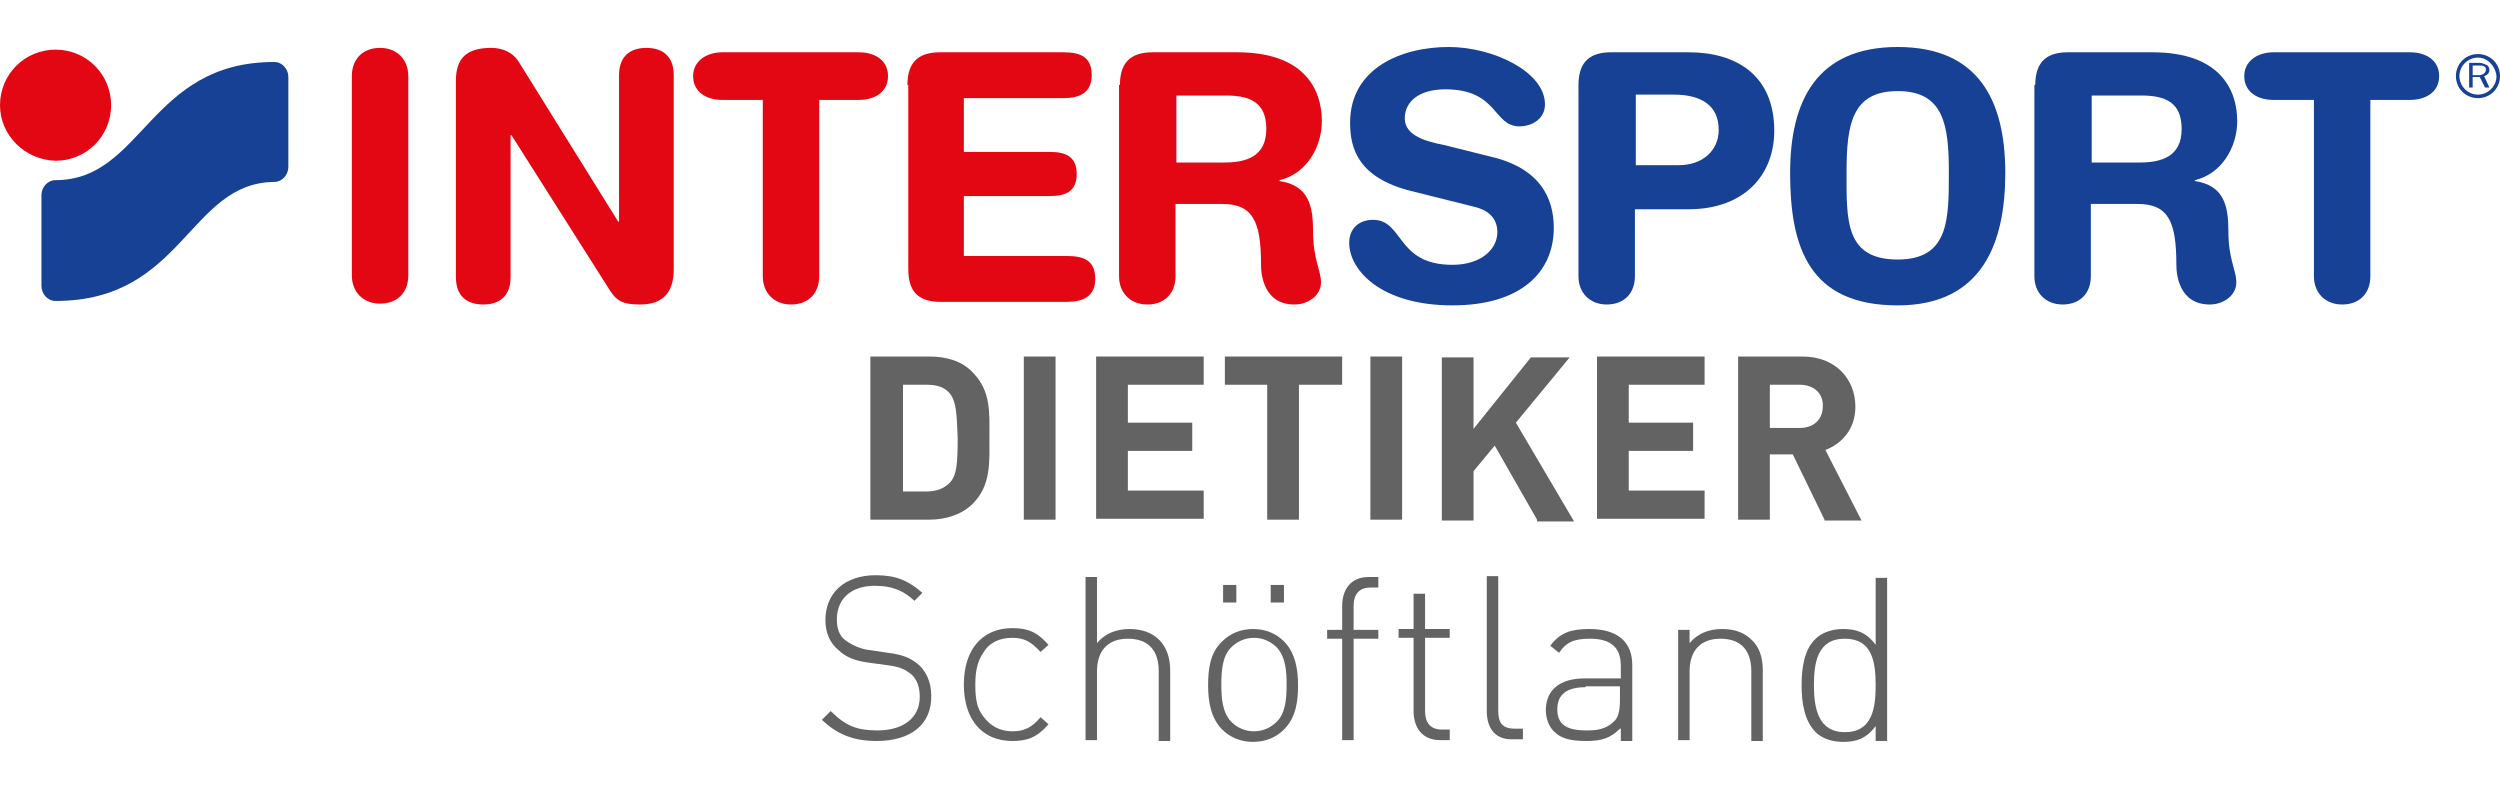 <?xml version="1.0" standalone="no"?><!-- Generator: Gravit.io --><svg xmlns="http://www.w3.org/2000/svg" xmlns:xlink="http://www.w3.org/1999/xlink" style="isolation:isolate" viewBox="0 0 225 71" width="225" height="71"><defs><clipPath id="_clipPath_zemH6qF3sGe1FhbAZE1EFCJCuIYSCOYv"><rect width="225" height="71"/></clipPath></defs><g clip-path="url(#_clipPath_zemH6qF3sGe1FhbAZE1EFCJCuIYSCOYv)"><g id="Intersport-Dietiker_Schöftland"><g id="Group"><path d=" M 31.667 6.849 C 31.667 5.341 32.619 4.31 34.206 4.31 C 35.714 4.31 36.746 5.341 36.746 6.849 L 36.746 24.786 C 36.746 26.294 35.794 27.325 34.206 27.325 C 32.698 27.325 31.667 26.294 31.667 24.786 L 31.667 6.849 Z " fill="rgb(227,6,19)"/><path d=" M 41.032 7.246 C 41.032 5.183 42.063 4.31 44.206 4.31 C 45.238 4.31 46.19 4.706 46.746 5.659 L 55.635 19.944 L 55.714 19.944 L 55.714 6.77 C 55.714 5.103 56.667 4.31 58.175 4.31 C 59.683 4.31 60.635 5.103 60.635 6.77 L 60.635 24.23 C 60.635 26.214 59.762 27.405 57.619 27.405 C 56.032 27.405 55.476 27.087 54.841 26.056 L 46.032 12.167 L 45.952 12.167 L 45.952 24.944 C 45.952 26.611 45 27.405 43.492 27.405 C 41.984 27.405 41.032 26.611 41.032 24.944 L 41.032 7.246 L 41.032 7.246 Z " fill="rgb(227,6,19)"/><path d=" M 68.571 8.992 L 65 8.992 C 63.571 8.992 62.381 8.278 62.381 6.849 C 62.381 5.5 63.571 4.706 65 4.706 L 77.302 4.706 C 78.73 4.706 79.921 5.421 79.921 6.849 C 79.921 8.278 78.73 8.992 77.302 8.992 L 73.73 8.992 L 73.73 24.865 C 73.73 26.373 72.778 27.405 71.19 27.405 C 69.683 27.405 68.651 26.373 68.651 24.865 L 68.651 8.992 L 68.571 8.992 Z " fill="rgb(227,6,19)"/><path d=" M 81.667 7.643 C 81.667 5.421 82.857 4.706 84.603 4.706 L 95.714 4.706 C 97.222 4.706 98.254 5.103 98.254 6.77 C 98.254 8.357 97.143 8.833 95.714 8.833 L 86.746 8.833 L 86.746 13.675 L 94.524 13.675 C 95.873 13.675 96.905 14.071 96.905 15.659 C 96.905 17.246 95.873 17.643 94.524 17.643 L 86.746 17.643 L 86.746 23.04 L 96.032 23.04 C 97.54 23.04 98.571 23.437 98.571 25.103 C 98.571 26.69 97.46 27.167 96.032 27.167 L 84.683 27.167 C 82.857 27.167 81.746 26.452 81.746 24.23 L 81.746 7.643 L 81.667 7.643 Z " fill="rgb(227,6,19)"/><path d=" M 105.873 14.627 L 110.159 14.627 C 112.063 14.627 113.968 14.151 113.968 11.611 C 113.968 9.23 112.54 8.595 110.317 8.595 L 105.873 8.595 L 105.873 14.627 L 105.873 14.627 Z  M 100.794 7.643 C 100.794 5.421 101.984 4.706 103.73 4.706 L 111.349 4.706 C 117.381 4.706 118.968 8.04 118.968 10.897 C 118.968 13.278 117.54 15.659 115.159 16.214 L 115.159 16.294 C 117.778 16.69 118.175 18.516 118.175 20.817 C 118.175 23.357 118.889 24.31 118.889 25.421 C 118.889 26.611 117.698 27.405 116.508 27.405 C 113.73 27.405 113.492 24.706 113.492 23.833 C 113.492 19.944 112.778 18.357 110 18.357 L 105.794 18.357 L 105.794 24.865 C 105.794 26.373 104.841 27.405 103.254 27.405 C 101.746 27.405 100.714 26.373 100.714 24.865 L 100.714 7.643 L 100.794 7.643 Z " fill="rgb(227,6,19)"/><path d=" M 188.254 14.627 L 192.54 14.627 C 194.444 14.627 196.349 14.151 196.349 11.611 C 196.349 9.23 194.921 8.595 192.698 8.595 L 188.254 8.595 L 188.254 14.627 L 188.254 14.627 Z  M 183.175 7.643 C 183.175 5.421 184.365 4.706 186.111 4.706 L 193.73 4.706 C 199.762 4.706 201.349 8.04 201.349 10.897 C 201.349 13.278 199.921 15.659 197.54 16.214 L 197.54 16.294 C 200.159 16.69 200.556 18.516 200.556 20.817 C 200.556 23.357 201.27 24.31 201.27 25.421 C 201.27 26.611 200.079 27.405 198.889 27.405 C 196.111 27.405 195.873 24.706 195.873 23.833 C 195.873 19.944 195.159 18.357 192.381 18.357 L 188.175 18.357 L 188.175 24.865 C 188.175 26.373 187.222 27.405 185.635 27.405 C 184.127 27.405 183.095 26.373 183.095 24.865 L 183.095 7.643 L 183.175 7.643 Z " fill="rgb(22,65,148)"/><path d=" M 134.048 14.071 C 138.651 15.103 139.841 17.881 139.841 20.5 C 139.841 24.548 136.825 27.484 130.714 27.484 C 124.286 27.484 121.429 24.31 121.429 21.849 C 121.429 20.579 122.302 19.786 123.571 19.786 C 126.349 19.786 125.635 23.833 130.714 23.833 C 133.333 23.833 134.762 22.405 134.762 20.897 C 134.762 20.024 134.365 18.992 132.619 18.595 L 126.905 17.167 C 122.302 15.976 121.508 13.437 121.508 11.056 C 121.508 6.135 126.111 4.23 130.397 4.23 C 134.365 4.23 139.048 6.452 139.048 9.389 C 139.048 10.659 137.937 11.373 136.746 11.373 C 134.365 11.373 134.841 8.04 130.079 8.04 C 127.698 8.04 126.429 9.151 126.429 10.659 C 126.429 12.167 128.254 12.722 129.921 13.04 L 134.048 14.071 Z " fill="rgb(22,65,148)"/><path d=" M 147.143 14.865 L 151.111 14.865 C 153.175 14.865 154.683 13.595 154.683 11.69 C 154.683 9.468 153.095 8.516 150.635 8.516 L 147.222 8.516 L 147.222 14.865 L 147.143 14.865 Z  M 142.063 7.643 C 142.063 5.421 143.254 4.706 145 4.706 L 151.984 4.706 C 156.27 4.706 159.683 6.77 159.683 11.77 C 159.683 15.817 156.905 18.833 151.984 18.833 L 147.143 18.833 L 147.143 24.865 C 147.143 26.373 146.19 27.405 144.603 27.405 C 143.095 27.405 142.063 26.373 142.063 24.865 L 142.063 7.643 Z " fill="rgb(22,65,148)"/><path d=" M 170.794 23.357 C 175.397 23.357 175.397 19.786 175.397 15.5 C 175.397 11.214 174.921 8.198 170.794 8.198 C 166.667 8.198 166.19 11.214 166.19 15.5 C 166.19 19.786 166.032 23.357 170.794 23.357 Z  M 170.794 4.23 C 178.095 4.23 180.476 9.071 180.476 15.579 C 180.476 21.849 178.413 27.484 170.794 27.484 C 162.857 27.484 161.111 22.325 161.111 15.579 C 161.111 9.071 163.492 4.23 170.794 4.23 Z " fill="rgb(22,65,148)"/><path d=" M 208.175 8.992 L 204.603 8.992 C 203.175 8.992 201.984 8.278 201.984 6.849 C 201.984 5.5 203.175 4.706 204.603 4.706 L 216.905 4.706 C 218.333 4.706 219.524 5.421 219.524 6.849 C 219.524 8.278 218.333 8.992 216.905 8.992 L 213.333 8.992 L 213.333 24.865 C 213.333 26.373 212.381 27.405 210.794 27.405 C 209.286 27.405 208.254 26.373 208.254 24.865 L 208.254 8.992 L 208.175 8.992 Z " fill="rgb(22,65,148)"/><path d=" M 222.54 6.69 L 222.54 5.897 L 223.175 5.897 C 223.333 5.897 223.413 5.897 223.571 5.976 C 223.73 6.056 223.73 6.135 223.73 6.294 C 223.73 6.373 223.651 6.532 223.571 6.611 C 223.413 6.69 223.333 6.77 223.095 6.77 L 222.54 6.77 L 222.54 6.69 Z  M 224.048 7.881 L 223.571 6.849 C 223.889 6.77 224.048 6.532 224.048 6.294 C 224.048 6.135 223.968 5.897 223.73 5.817 C 223.571 5.738 223.333 5.659 223.175 5.659 L 222.222 5.659 L 222.222 7.881 L 222.54 7.881 L 222.54 6.929 L 223.175 6.929 L 223.651 7.881 L 224.048 7.881 Z " fill="rgb(22,65,148)"/><path d=" M 223.016 5.183 C 222.143 5.183 221.349 5.897 221.349 6.849 C 221.349 7.722 222.063 8.516 223.016 8.516 C 223.889 8.516 224.683 7.802 224.683 6.849 C 224.603 5.976 223.889 5.183 223.016 5.183 Z  M 223.016 8.833 C 221.905 8.833 221.032 7.96 221.032 6.849 C 221.032 5.738 221.905 4.865 223.016 4.865 C 224.127 4.865 225 5.738 225 6.849 C 225 7.96 224.127 8.833 223.016 8.833 Z " fill="rgb(22,65,148)"/><path d=" M 0 9.468 C 0 6.69 2.222 4.468 5 4.468 C 7.778 4.468 10 6.69 10 9.468 C 10 12.246 7.778 14.468 5 14.468 C 2.222 14.389 0 12.167 0 9.468 Z " fill="rgb(227,6,19)"/><path d=" M 5 27.087 C 4.286 27.087 3.73 26.452 3.73 25.738 L 3.73 17.563 C 3.73 16.849 4.286 16.214 5 16.214 C 12.857 16.214 13.413 5.579 24.683 5.579 C 25.397 5.579 25.952 6.214 25.952 6.929 L 25.952 15.024 C 25.952 15.738 25.397 16.373 24.683 16.373 C 16.984 16.452 16.508 27.087 5 27.087 Z " fill="rgb(22,65,148)"/></g><g id="Group"><path d=" M 87.54 45.341 C 86.587 46.294 85.159 46.77 83.651 46.77 L 78.333 46.77 L 78.333 32.087 L 83.651 32.087 C 85.159 32.087 86.587 32.484 87.54 33.516 C 89.206 35.183 89.048 37.167 89.048 39.389 C 89.048 41.611 89.206 43.675 87.54 45.341 Z  M 85.556 35.5 C 85.079 34.865 84.365 34.627 83.413 34.627 L 81.27 34.627 L 81.27 44.23 L 83.413 44.23 C 84.365 44.23 85.079 43.913 85.556 43.357 C 86.111 42.722 86.19 41.611 86.19 39.389 C 86.111 37.087 86.032 36.214 85.556 35.5 Z " fill="rgb(100,99,99)"/><path d=" M 92.143 46.77 L 92.143 32.087 L 95 32.087 L 95 46.77 L 92.143 46.77 Z " fill="rgb(100,99,99)"/><path d=" M 98.651 46.77 L 98.651 32.087 L 108.333 32.087 L 108.333 34.627 L 101.508 34.627 L 101.508 38.04 L 107.302 38.04 L 107.302 40.579 L 101.508 40.579 L 101.508 44.151 L 108.333 44.151 L 108.333 46.69 L 98.651 46.69 L 98.651 46.77 Z " fill="rgb(100,99,99)"/><path d=" M 116.905 34.627 L 116.905 46.77 L 114.048 46.77 L 114.048 34.627 L 110.238 34.627 L 110.238 32.087 L 120.794 32.087 L 120.794 34.627 L 116.905 34.627 Z " fill="rgb(100,99,99)"/><path d=" M 123.333 46.77 L 123.333 32.087 L 126.19 32.087 L 126.19 46.77 L 123.333 46.77 Z " fill="rgb(100,99,99)"/><path d=" M 138.333 46.77 L 134.524 40.103 L 132.619 42.405 L 132.619 46.849 L 129.762 46.849 L 129.762 32.167 L 132.619 32.167 L 132.619 38.595 L 137.778 32.167 L 141.27 32.167 L 136.429 38.04 L 141.667 46.929 L 138.333 46.929 L 138.333 46.77 Z " fill="rgb(100,99,99)"/><path d=" M 143.73 46.77 L 143.73 32.087 L 153.413 32.087 L 153.413 34.627 L 146.587 34.627 L 146.587 38.04 L 152.381 38.04 L 152.381 40.579 L 146.587 40.579 L 146.587 44.151 L 153.413 44.151 L 153.413 46.69 L 143.73 46.69 L 143.73 46.77 Z " fill="rgb(100,99,99)"/><path d=" M 164.206 46.77 L 161.349 40.897 L 159.286 40.897 L 159.286 46.77 L 156.429 46.77 L 156.429 32.087 L 162.222 32.087 C 165.238 32.087 166.984 34.151 166.984 36.611 C 166.984 38.675 165.714 39.944 164.286 40.5 L 167.54 46.849 L 164.206 46.849 L 164.206 46.77 Z  M 161.984 34.627 L 159.286 34.627 L 159.286 38.516 L 161.984 38.516 C 163.254 38.516 164.048 37.722 164.048 36.611 C 164.127 35.421 163.254 34.627 161.984 34.627 Z " fill="rgb(100,99,99)"/><path d=" M 78.889 66.69 C 76.746 66.69 75.317 66.056 73.968 64.786 L 74.762 63.992 C 76.111 65.341 77.143 65.738 78.968 65.738 C 81.27 65.738 82.778 64.627 82.778 62.722 C 82.778 61.849 82.54 61.135 81.984 60.659 C 81.429 60.262 81.111 60.024 79.841 59.865 L 78.095 59.627 C 76.984 59.468 76.111 59.151 75.476 58.516 C 74.683 57.881 74.286 56.929 74.286 55.817 C 74.286 53.357 76.032 51.77 78.81 51.77 C 80.635 51.77 81.746 52.246 83.016 53.357 L 82.302 54.071 C 81.429 53.278 80.476 52.722 78.73 52.722 C 76.587 52.722 75.317 53.913 75.317 55.738 C 75.317 56.611 75.556 57.246 76.111 57.643 C 76.667 58.04 77.46 58.437 78.333 58.516 L 79.921 58.754 C 81.27 58.913 81.905 59.23 82.54 59.706 C 83.333 60.341 83.81 61.373 83.81 62.563 C 83.889 65.183 81.984 66.69 78.889 66.69 Z " fill="rgb(100,99,99)"/><path d=" M 91.111 66.69 C 88.413 66.69 86.746 64.786 86.746 61.611 C 86.746 58.437 88.413 56.532 91.111 56.532 C 92.46 56.532 93.333 56.849 94.365 58.04 L 93.651 58.675 C 92.778 57.722 92.143 57.405 91.111 57.405 C 90 57.405 89.048 57.802 88.492 58.754 C 88.016 59.468 87.778 60.262 87.778 61.611 C 87.778 62.96 87.937 63.754 88.492 64.468 C 89.127 65.341 90 65.817 91.111 65.817 C 92.143 65.817 92.857 65.5 93.651 64.548 L 94.365 65.183 C 93.333 66.373 92.46 66.69 91.111 66.69 Z " fill="rgb(100,99,99)"/><path d=" M 104.286 60.421 C 104.286 58.516 103.333 57.484 101.508 57.484 C 99.683 57.484 98.73 58.595 98.73 60.421 L 98.73 66.611 L 97.698 66.611 L 97.698 51.929 L 98.73 51.929 L 98.73 57.881 C 99.444 57.008 100.476 56.611 101.667 56.611 C 103.968 56.611 105.317 58.04 105.317 60.341 L 105.317 66.69 L 104.286 66.69 L 104.286 60.421 Z " fill="rgb(100,99,99)"/><path d=" M 115.556 65.659 C 114.841 66.373 113.889 66.77 112.778 66.77 C 111.667 66.77 110.714 66.373 110 65.659 C 108.968 64.627 108.73 63.119 108.73 61.69 C 108.73 60.262 108.889 58.754 110 57.722 C 110.714 57.008 111.667 56.611 112.778 56.611 C 113.889 56.611 114.841 57.008 115.556 57.722 C 116.587 58.754 116.825 60.262 116.825 61.69 C 116.825 63.04 116.667 64.548 115.556 65.659 Z  M 114.921 58.278 C 114.365 57.722 113.651 57.405 112.857 57.405 C 112.063 57.405 111.349 57.722 110.794 58.278 C 110 59.071 109.921 60.421 109.921 61.611 C 109.921 62.802 110 64.071 110.794 64.944 C 111.349 65.5 112.063 65.817 112.857 65.817 C 113.651 65.817 114.365 65.5 114.921 64.944 C 115.714 64.151 115.794 62.802 115.794 61.611 C 115.794 60.421 115.714 59.151 114.921 58.278 Z  M 110.079 52.643 L 111.27 52.643 L 111.27 54.23 L 110.079 54.23 L 110.079 52.643 Z  M 114.365 52.643 L 115.556 52.643 L 115.556 54.23 L 114.365 54.23 L 114.365 52.643 Z " fill="rgb(100,99,99)"/><path d=" M 121.825 66.611 L 120.794 66.611 L 120.794 57.484 L 119.444 57.484 L 119.444 56.69 L 120.794 56.69 L 120.794 54.548 C 120.794 53.04 121.587 51.929 123.175 51.929 L 124.048 51.929 L 124.048 52.881 L 123.333 52.881 C 122.302 52.881 121.825 53.516 121.825 54.548 L 121.825 56.69 L 124.048 56.69 L 124.048 57.484 L 121.825 57.484 L 121.825 66.611 L 121.825 66.611 Z " fill="rgb(100,99,99)"/><path d=" M 127.222 63.992 L 127.222 57.405 L 125.873 57.405 L 125.873 56.611 L 127.222 56.611 L 127.222 53.437 L 128.254 53.437 L 128.254 56.611 L 130.476 56.611 L 130.476 57.405 L 128.254 57.405 L 128.254 63.992 C 128.254 65.024 128.73 65.659 129.762 65.659 L 130.476 65.659 L 130.476 66.611 L 129.603 66.611 C 128.016 66.611 127.222 65.5 127.222 63.992 Z " fill="rgb(100,99,99)"/><path d=" M 133.81 63.992 L 133.81 51.849 L 134.841 51.849 L 134.841 63.913 C 134.841 65.024 135.159 65.579 136.349 65.579 L 137.063 65.579 L 137.063 66.532 L 136.19 66.532 C 134.603 66.611 133.81 65.579 133.81 63.992 Z " fill="rgb(100,99,99)"/><path d=" M 145.794 65.579 C 144.921 66.452 144.127 66.69 142.778 66.69 C 141.27 66.69 140.476 66.452 139.841 65.817 C 139.365 65.341 139.127 64.627 139.127 63.913 C 139.127 62.087 140.397 61.056 142.619 61.056 L 145.873 61.056 L 145.873 59.944 C 145.873 58.357 145.079 57.484 143.095 57.484 C 141.667 57.484 140.952 57.802 140.317 58.754 L 139.524 58.119 C 140.397 56.929 141.429 56.611 143.016 56.611 C 145.635 56.611 146.905 57.802 146.905 59.865 L 146.905 66.69 L 145.873 66.69 L 145.873 65.579 L 145.794 65.579 Z  M 142.698 61.849 C 141.032 61.849 140.159 62.484 140.159 63.833 C 140.159 65.183 140.952 65.738 142.778 65.738 C 143.651 65.738 144.524 65.659 145.238 64.944 C 145.635 64.627 145.794 63.992 145.794 63.04 L 145.794 61.77 L 142.698 61.77 L 142.698 61.849 Z " fill="rgb(100,99,99)"/><path d=" M 157.619 60.421 C 157.619 58.516 156.667 57.484 154.841 57.484 C 153.016 57.484 152.063 58.595 152.063 60.421 L 152.063 66.611 L 151.032 66.611 L 151.032 56.69 L 152.063 56.69 L 152.063 57.881 C 152.778 57.008 153.81 56.611 155 56.611 C 156.111 56.611 156.984 56.929 157.619 57.563 C 158.333 58.198 158.651 59.151 158.651 60.341 L 158.651 66.69 L 157.619 66.69 L 157.619 60.421 Z " fill="rgb(100,99,99)"/><path d=" M 168.81 65.341 C 167.937 66.532 166.984 66.77 165.873 66.77 C 164.841 66.77 163.968 66.452 163.413 65.897 C 162.381 64.865 162.143 63.198 162.143 61.69 C 162.143 60.103 162.381 58.437 163.413 57.484 C 163.889 57.008 164.762 56.611 165.873 56.611 C 166.984 56.611 167.937 56.849 168.81 58.04 L 168.81 52.008 L 169.841 52.008 L 169.841 66.69 L 168.81 66.69 L 168.81 65.341 Z  M 166.032 57.484 C 163.571 57.484 163.254 59.627 163.254 61.69 C 163.254 63.754 163.651 65.897 166.032 65.897 C 168.492 65.897 168.81 63.754 168.81 61.69 C 168.81 59.548 168.492 57.484 166.032 57.484 Z " fill="rgb(100,99,99)"/></g></g></g></svg>